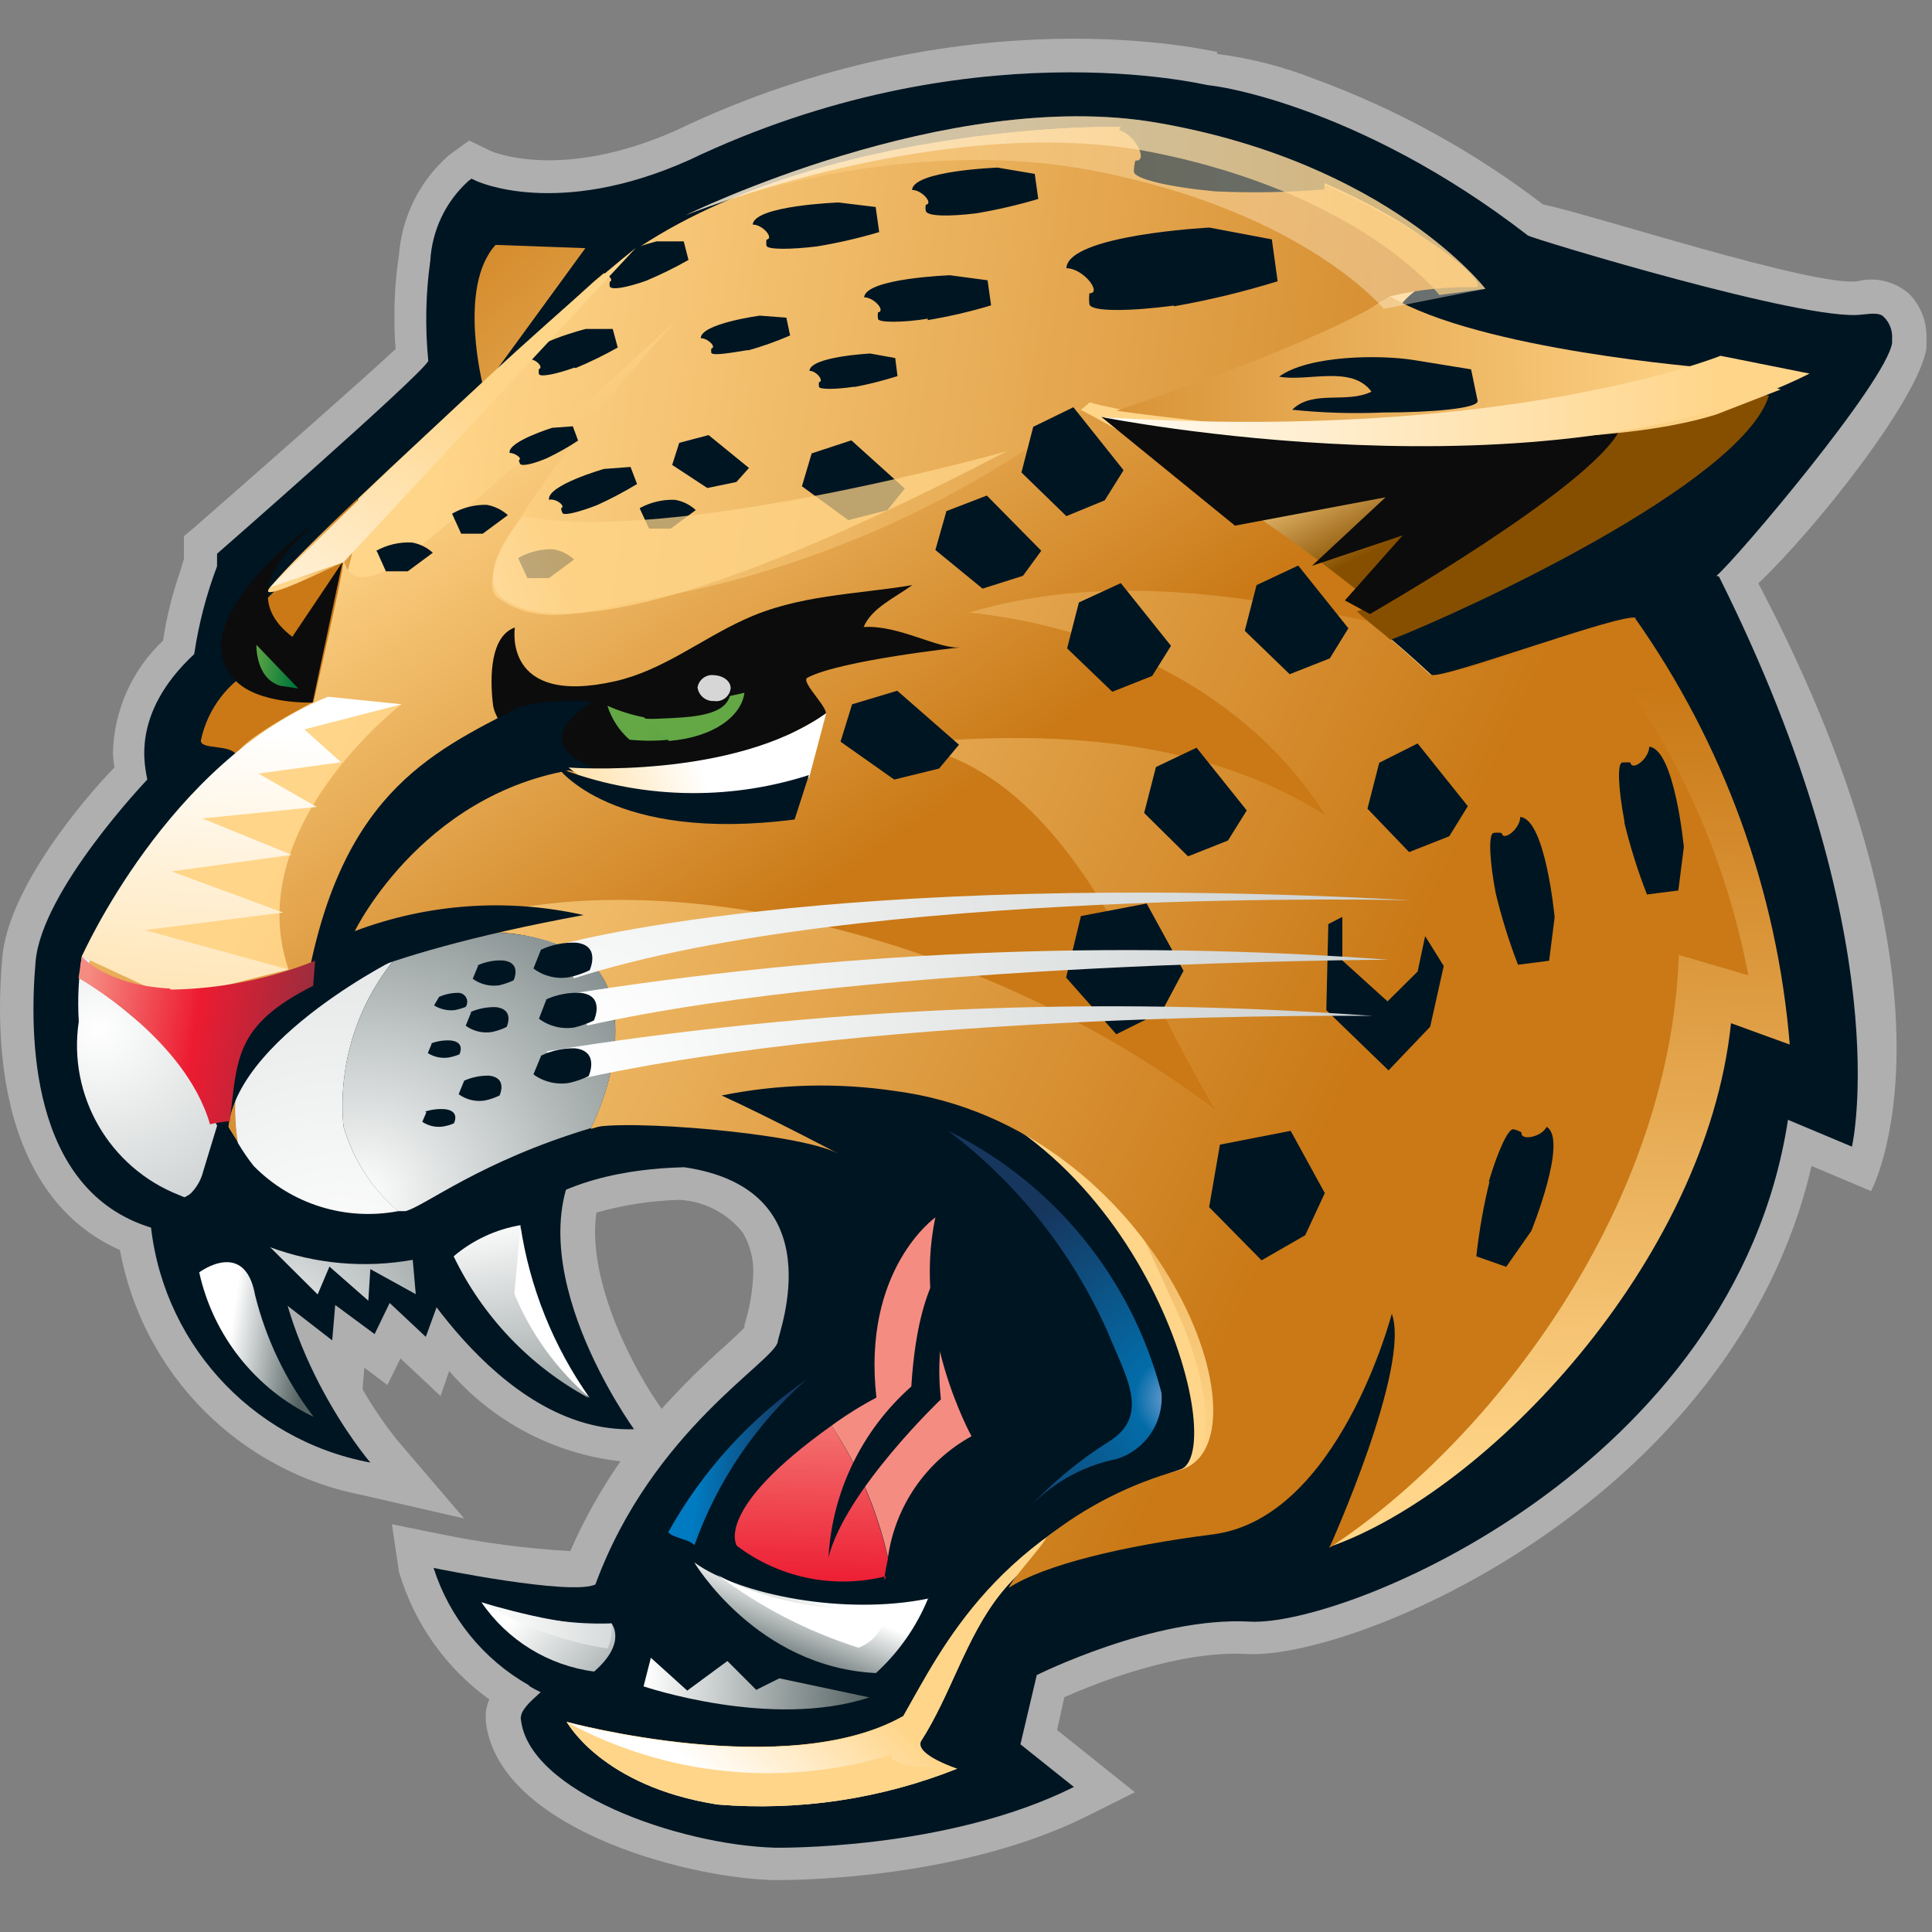 <?xml version="1.0" encoding="utf-8"?>
<svg xmlns="http://www.w3.org/2000/svg" xmlns:xlink="http://www.w3.org/1999/xlink" width="200px" height="200px" viewBox="0 0 200 200" version="1.1">
    
    <rect x="0" y="0" width="200" height="200" fill="#808080" stroke="none"/>
    
    <title>iupui</title>
    <desc>Created with Sketch.</desc>
    <defs>
        <radialGradient cx="20.497%" cy="30.397%" fx="20.497%" fy="30.397%" r="469.289%" gradientTransform="translate(0.205,0.304),scale(1,0.59),rotate(8.622),translate(-0.205,-0.304)" id="radialGradient-1">
            <stop stop-color="#FFFFFF" offset="0%"/>
            <stop stop-color="#556363" offset="100%"/>
        </radialGradient>
        <linearGradient x1="51.751%" y1="49.135%" x2="41.538%" y2="46.135%" id="linearGradient-2">
            <stop stop-color="#FFD589" offset="0%"/>
            <stop stop-color="#CA7916" offset="100%"/>
        </linearGradient>
        <linearGradient x1="42.429%" y1="73.06%" x2="111.035%" y2="27.06%" id="linearGradient-3">
            <stop stop-color="#FFD589" offset="0%"/>
            <stop stop-color="#CA7916" offset="100%"/>
        </linearGradient>
        <linearGradient x1="47.918%" y1="75.546%" x2="50.921%" y2="22.137%" id="linearGradient-4">
            <stop stop-color="#FFD589" offset="0%"/>
            <stop stop-color="#CA7916" offset="100%"/>
        </linearGradient>
        <linearGradient x1="9.591%" y1="47.757%" x2="115.686%" y2="55.109%" id="linearGradient-5">
            <stop stop-color="#FFD589" offset="0%"/>
            <stop stop-color="#CA7916" offset="100%"/>
        </linearGradient>
        <linearGradient x1="30.118%" y1="30.739%" x2="54.118%" y2="47.581%" id="linearGradient-6">
            <stop stop-color="#FFD589" offset="0%"/>
            <stop stop-color="#864F00" offset="100%"/>
        </linearGradient>
        <linearGradient x1="17.574%" y1="25.234%" x2="61.574%" y2="64.515%" id="linearGradient-7">
            <stop stop-color="#FFD589" offset="0%"/>
            <stop stop-color="#CA7916" offset="100%"/>
        </linearGradient>
        <linearGradient x1="-10.174%" y1="25.096%" x2="68.826%" y2="53.21%" id="linearGradient-8">
            <stop stop-color="#FFD589" offset="0%"/>
            <stop stop-color="#CA7916" offset="100%"/>
        </linearGradient>
        <radialGradient cx="62.746%" cy="126.134%" fx="62.746%" fy="126.134%" r="1308.186%" gradientTransform="translate(0.627,1.261),scale(1,0.639),translate(-0.627,-1.261)" id="radialGradient-9">
            <stop stop-color="#FFFFFF" offset="0%"/>
            <stop stop-color="#556363" offset="100%"/>
        </radialGradient>
        <radialGradient cx="7.253%" cy="94.862%" fx="7.253%" fy="94.862%" r="164.133%" gradientTransform="translate(0.073,0.949),scale(1,0.979),translate(-0.073,-0.949)" id="radialGradient-10">
            <stop stop-color="#FFFFFF" offset="0%"/>
            <stop stop-color="#556363" offset="100%"/>
        </radialGradient>
        <linearGradient x1="0.933%" y1="48.421%" x2="100.153%" y2="50.458%" id="linearGradient-11">
            <stop stop-color="#FFFFFF" offset="0%"/>
            <stop stop-color="#556363" offset="100%"/>
        </linearGradient>
        <linearGradient x1="17.053%" y1="32.95%" x2="190.925%" y2="106.848%" id="linearGradient-12">
            <stop stop-color="#FFFFFF" offset="0%"/>
            <stop stop-color="#556363" offset="100%"/>
        </linearGradient>
        <linearGradient x1="40.745%" y1="-6.276%" x2="65.723%" y2="181.451%" id="linearGradient-13">
            <stop stop-color="#FFFFFF" offset="0%"/>
            <stop stop-color="#556363" offset="100%"/>
        </linearGradient>
        <linearGradient x1="29.005%" y1="45.953%" x2="94.077%" y2="60.937%" id="linearGradient-14">
            <stop stop-color="#FFFFFF" offset="0%"/>
            <stop stop-color="#556363" offset="100%"/>
        </linearGradient>
        <linearGradient x1="248.306%" y1="285.877%" x2="-37.633%" y2="-66.123%" id="linearGradient-15">
            <stop stop-color="#FFD589" offset="0%"/>
            <stop stop-color="#CA7916" offset="100%"/>
        </linearGradient>
        <linearGradient x1="60.345%" y1="55.388%" x2="525.345%" y2="277.889%" id="linearGradient-16">
            <stop stop-color="#FFD589" offset="0%"/>
            <stop stop-color="#CA7916" offset="100%"/>
        </linearGradient>
        <linearGradient x1="49.345%" y1="9.622%" x2="36.345%" y2="155.852%" id="linearGradient-17">
            <stop stop-color="#FFFFFF" offset="1%"/>
            <stop stop-color="#FFD589" offset="100%"/>
        </linearGradient>
        <linearGradient x1="-6.607%" y1="10.161%" x2="98.432%" y2="27.161%" id="linearGradient-18">
            <stop stop-color="#64A845" offset="2%"/>
            <stop stop-color="#00773A" offset="100%"/>
        </linearGradient>
        <radialGradient cx="-8.578%" cy="202.521%" fx="-8.578%" fy="202.521%" r="681.948%" gradientTransform="translate(-0.086,2.025),scale(0.367,1),translate(0.086,-2.025)" id="radialGradient-19">
            <stop stop-color="#FFFFFF" offset="0%"/>
            <stop stop-color="#556363" offset="100%"/>
        </radialGradient>
        <linearGradient x1="90.927%" y1="49.772%" x2="-36.073%" y2="49.956%" id="linearGradient-20">
            <stop stop-color="#FFD589" offset="0%"/>
            <stop stop-color="#CA7916" offset="100%"/>
        </linearGradient>
        <linearGradient x1="-11.807%" y1="141.192%" x2="54.193%" y2="38.639%" id="linearGradient-21">
            <stop stop-color="#FFFFFF" offset="1%"/>
            <stop stop-color="#FFD589" offset="100%"/>
        </linearGradient>
        <linearGradient x1="52.951%" y1="47.315%" x2="-16.049%" y2="61.302%" id="linearGradient-22">
            <stop stop-color="#FFFFFF" offset="1%"/>
            <stop stop-color="#FFD589" offset="100%"/>
        </linearGradient>
        <linearGradient x1="53.682%" y1="-35.774%" x2="47.891%" y2="220.47%" id="linearGradient-23">
            <stop stop-color="#F58C82" offset="2%"/>
            <stop stop-color="#ED1B32" offset="52%"/>
            <stop stop-color="#9B2D3D" offset="100%"/>
        </linearGradient>
        <linearGradient x1="44.791%" y1="-213.312%" x2="43.265%" y2="-309.525%" id="linearGradient-24">
            <stop stop-color="#F58C82" offset="2%"/>
            <stop stop-color="#ED1B32" offset="52%"/>
            <stop stop-color="#9B2D3D" offset="100%"/>
        </linearGradient>
        <linearGradient x1="22.16%" y1="43.018%" x2="85.153%" y2="50.018%" id="linearGradient-25">
            <stop stop-color="#007AC0" offset="2%"/>
            <stop stop-color="#16365E" offset="100%"/>
        </linearGradient>
        <linearGradient x1="-51.397%" y1="78.644%" x2="-117.397%" y2="99.124%" id="linearGradient-26">
            <stop stop-color="#64A845" offset="2%"/>
            <stop stop-color="#00773A" offset="100%"/>
        </linearGradient>
        <linearGradient x1="52.301%" y1="48.94%" x2="629.301%" y2="75.196%" id="linearGradient-27">
            <stop stop-color="#64A845" offset="2%"/>
            <stop stop-color="#00773A" offset="100%"/>
        </linearGradient>
        <linearGradient x1="-10.232%" y1="50.674%" x2="87.768%" y2="50.674%" id="linearGradient-28">
            <stop stop-color="#FFFFFF" offset="1%"/>
            <stop stop-color="#FFD589" offset="100%"/>
        </linearGradient>
        <linearGradient x1="121.302%" y1="48.45%" x2="18.302%" y2="51.346%" id="linearGradient-29">
            <stop stop-color="#FFFFFF" offset="1%"/>
            <stop stop-color="#FFD589" offset="100%"/>
        </linearGradient>
        <linearGradient x1="-14.698%" y1="56.435%" x2="85.302%" y2="56.435%" id="linearGradient-30">
            <stop stop-color="#FFFFFF" offset="1%"/>
            <stop stop-color="#FFD589" offset="100%"/>
        </linearGradient>
        <linearGradient x1="31.034%" y1="52.283%" x2="92.875%" y2="37.369%" id="linearGradient-31">
            <stop stop-color="#FFFFFF" offset="1%"/>
            <stop stop-color="#FFD589" offset="100%"/>
        </linearGradient>
        <linearGradient x1="262.437%" y1="54.26%" x2="231.517%" y2="53.698%" id="linearGradient-32">
            <stop stop-color="#FFFFFF" offset="1%"/>
            <stop stop-color="#FFD589" offset="100%"/>
        </linearGradient>
        <linearGradient x1="-54.745%" y1="62.772%" x2="17.245%" y2="52.331%" id="linearGradient-33">
            <stop stop-color="#FFFFFF" offset="1%"/>
            <stop stop-color="#FFD589" offset="100%"/>
        </linearGradient>
        <radialGradient cx="2.843%" cy="247.378%" fx="2.843%" fy="247.378%" r="3232.861%" gradientTransform="translate(0.028,2.474),scale(0.1,1),rotate(23.485),translate(-0.028,-2.474)" id="radialGradient-34">
            <stop stop-color="#FFFFFF" offset="0%"/>
            <stop stop-color="#556363" offset="100%"/>
        </radialGradient>
        <radialGradient cx="3.431%" cy="119.639%" fx="3.431%" fy="119.639%" r="3558.186%" gradientTransform="translate(0.034,1.196),scale(0.091,1),rotate(23.476),translate(-0.034,-1.196)" id="radialGradient-35">
            <stop stop-color="#FFFFFF" offset="0%"/>
            <stop stop-color="#556363" offset="100%"/>
        </radialGradient>
        <radialGradient cx="3.587%" cy="104.783%" fx="3.587%" fy="104.783%" r="3608.208%" gradientTransform="translate(0.036,1.048),scale(0.09,1),rotate(23.476),translate(-0.036,-1.048)" id="radialGradient-36">
            <stop stop-color="#FFFFFF" offset="0%"/>
            <stop stop-color="#556363" offset="100%"/>
        </radialGradient>
        <linearGradient x1="-2.37%" y1="47.897%" x2="94.63%" y2="58.467%" id="linearGradient-37">
            <stop stop-color="#F58C82" offset="2%"/>
            <stop stop-color="#ED1B32" offset="52%"/>
            <stop stop-color="#9B2D3D" offset="100%"/>
        </linearGradient>
        <linearGradient x1="57.081%" y1="36.833%" x2="20.081%" y2="81.638%" id="linearGradient-38">
            <stop stop-color="#FFFFFF" offset="0%"/>
            <stop stop-color="#556363" offset="100%"/>
        </linearGradient>
        <radialGradient cx="10.166%" cy="61.853%" fx="10.166%" fy="61.853%" r="1079.226%" gradientTransform="translate(0.102,0.619),scale(0.354,1),rotate(4.997),translate(-0.102,-0.619)" id="radialGradient-39">
            <stop stop-color="#FFFFFF" offset="0%"/>
            <stop stop-color="#556363" offset="100%"/>
        </radialGradient>
        <radialGradient cx="106.956%" cy="70.69%" fx="106.956%" fy="70.69%" r="107.896%" gradientTransform="translate(1.07,0.707),scale(1,0.564),translate(-1.07,-0.707)" id="radialGradient-40">
            <stop stop-color="#7DA4D7" offset="2%"/>
            <stop stop-color="#036CA8" offset="19%"/>
            <stop stop-color="#16365E" offset="100%"/>
        </radialGradient>
    </defs>
    <g id="iupui" stroke="none" stroke-width="1" fill="none" fill-rule="evenodd">
        <g id="iupui_BGD">
            <g id="main_logo" transform="translate(0, 4)">
                <path d="M197.481,26.286 C196.033,25.092 194.105,24.658 192.286,25.117 C187.61,25.688 164.597,18.13 159.74,17.169 C152.562,11.672 144.593,7.293 136.104,4.182 C132.856,2.903 129.462,2.031 126,1.584 L126,1.377 C125.74,1.377 100.026,-4.935 69.922,9.532 L69.922,9.532 C58.13,14.727 51.143,11.766 50.805,11.636 L48.571,10.545 L46.494,12.052 C43.457,14.692 41.589,18.428 41.299,22.442 C40.988,24.453 40.832,26.485 40.831,28.519 C40.831,29.61 40.831,30.831 40.961,32.13 C37.636,35.221 26.987,44.597 20.182,50.545 L19.039,51.506 L19.039,53.87 L18.545,55.481 C17.782,57.701 17.225,59.988 16.883,62.312 C13.661,65.348 11.79,69.548 11.688,73.974 C11.715,74.47 11.767,74.964 11.844,75.455 C8.571,78.805 0.831,88.026 0.234,95.143 C0.078,96.987 0,98.753 0,100.338 C0,113.091 4.312,121.818 12.416,125.403 C14.78,138.27 24.81,148.361 37.662,150.805 L48.052,153.195 L41.169,145.143 C39.819,143.466 38.603,141.686 37.532,139.818 L37.714,137.584 L40.104,139.377 L41.455,136.623 L45.61,140.519 L46.494,137.922 C51.018,143.162 57.354,146.502 64.234,147.273 C62.2,150.194 60.46,153.308 59.039,156.571 C54.473,156.313 49.932,155.714 45.455,154.779 L40.571,153.792 L41.299,158.701 C42.862,164.024 46.151,168.675 50.649,171.922 C50.462,172.361 50.339,172.825 50.286,173.299 L50.286,174.156 C51.455,185.065 70.494,190.338 79.974,190.625 C80.753,190.625 98.753,190.883 112.597,183.974 L117.481,181.532 L109.429,175.091 L110.182,171.688 C113.532,170.208 122.052,166.831 129.039,167.221 C140.312,167.844 179.481,151.403 187.532,116.701 L193.688,119.299 C193.688,119.299 204.623,99.403 182.026,56.39 C188.078,50.623 198.623,37.273 199.429,32.026 L199.429,31.169 L199.429,30.909 C199.452,29.182 198.767,27.52 197.532,26.312 L197.481,26.286 Z M77.065,133.169 L77.065,133.429 C76.675,133.87 75.792,134.649 75.065,135.325 C72.753,137.372 70.559,139.549 68.494,141.844 C65.896,138.234 60.701,128.857 61.74,121.532 C64.547,120.73 67.445,120.285 70.364,120.208 C72.918,120.357 75.288,121.585 76.883,123.584 C77.658,124.885 78.037,126.383 77.974,127.896 C77.907,129.686 77.601,131.459 77.065,133.169 L77.065,133.169 Z" id="Shape" fill="#AFAFAF" fill-rule="nonzero"/>
                <path d="M177.688,55.61 C179.792,53.818 195.247,35.558 195.87,31.506 C195.87,31.351 195.87,31.195 195.87,31.065 C195.926,30.223 195.613,29.399 195.013,28.805 C194.623,28.416 194.052,28.416 192.675,28.571 C186.935,29.299 158.909,20.779 158.182,20.39 C140.468,6.675 124.961,4.571 124.416,4.805 L124.987,4.805 C124.753,4.805 100.26,-1.247 71.273,12.597 L71.273,12.597 C57.662,18.675 49.325,14.753 49.247,14.701 L48.805,14.494 L48.442,14.779 C46.122,16.902 44.724,19.848 44.545,22.987 C44.063,26.43 43.993,29.918 44.338,33.377 C43.273,35.143 22.468,53.325 22.468,53.325 L22.468,54.623 C21.357,57.56 20.564,60.608 20.104,63.714 C13.403,69.948 15.065,75.506 15.247,76.701 C15.247,76.701 4.338,88.13 3.688,95.506 C3.039,102.883 2.961,119.221 15.662,123.091 L15.844,123.091 C17.337,123.78 18.994,124.032 20.623,123.818 C20.779,123.818 21.091,123.818 23.221,121.688 C24.733,124.631 26.47,127.453 28.416,130.13 L34.39,134.753 L34.701,131.091 L38.779,134.104 L40.338,130.883 L44.078,134.39 L45.974,129.195 C45.974,129.195 50.909,131.273 51.169,130.597 L51.169,130.234 C50.885,128.871 50.175,127.635 49.143,126.701 C50.452,124.743 52.139,123.066 54.104,121.766 C60.13,116.987 69.013,116.909 70.831,116.831 C86.416,119.117 80.597,133.922 80.519,134.857 C80.338,136.857 67.532,143.948 61.636,160.026 C59.039,161.221 44.883,158.312 44.883,158.312 C46.524,163.448 50.038,167.779 54.727,170.442 C54.727,170.597 55.974,171.169 55.974,171.169 C54.753,172.26 53.974,173.013 53.922,173.766 C53.896,173.833 53.896,173.907 53.922,173.974 C54.701,181.455 70.13,186.961 80.182,187.273 C80.182,187.273 97.922,187.61 111.169,180.987 L105.636,176.571 L107.325,169.403 C107.325,169.403 119.455,163.325 129.377,163.87 C139.299,164.416 179.584,147.844 185.091,111.922 L191.714,114.701 C191.714,114.701 196.701,93.195 177.948,55.688 L177.688,55.61 Z" id="Path" fill="#001522" fill-rule="nonzero"/>
                <path d="M8.468,95.013 C8.123,97.238 8.019,99.493 8.156,101.74 C7.002,109.422 11.313,116.88 18.545,119.714 L19.221,120 C20.126,119.32 20.769,118.347 21.039,117.247 L22.701,111.792 C20.623,104.831 15.195,97.481 8.468,95.013 Z" id="Path" fill="url(#radialGradient-1)" fill-rule="nonzero"/>
                <path d="M168.052,99.247 C166.13,88.208 162.338,74.727 154.545,66.13 C153.688,65.273 148.935,66.545 148.156,65.844 C143.87,61.844 140.597,59.429 140.571,59.273 C140.545,59.117 164.468,51.065 167.74,40.545 C167.74,40.026 165.948,38.208 160.494,37.455 C159.662,37.455 154.935,38.052 154.078,37.948 C141.429,36.416 141.091,26.649 150.364,24.442 C153.455,23.688 137.377,11.896 116.597,9.195 C114.597,8.935 78.987,9.013 60.753,25.87 C53.377,32.545 27.273,58.208 26.519,59.117 C26.519,60.104 26.805,64.312 26.805,64.312 L26.805,64.701 L26.623,65.039 C23.644,66.553 21.507,69.33 20.805,72.597 C20.597,73.714 24.234,72.935 24.519,74.338 C24.805,75.74 12.338,87.169 8.935,96.519 C15.681,99.095 20.775,104.76 22.623,111.74 L22.779,111.221 L24.675,114.312 C23.87,108.961 24.675,103.688 29.039,100.078 C38.519,93.844 51.558,89.688 60.052,94.883 C65.247,97.74 64.364,106.545 61.195,112.857 C64.768,111.746 68.413,110.878 72.104,110.26 C73.169,110.078 68.649,108.416 69.662,108.026 C74.857,105.974 82.26,105.429 92.675,107.455 C118.442,112.649 127.558,146.416 122.104,148.182 C103.117,154.597 97.584,166.597 93.532,173.662 C81.558,180.442 58.649,174.26 58.649,174.26 C62.158,179.169 68.02,181.833 74.026,181.247 C78.935,182.753 98.961,179.117 98.961,179.117 C98.961,179.117 94.494,177.584 95.299,176.312 C101.61,166.571 101.377,152.416 124.753,154.104 C130.182,154.494 135.143,133.325 139.455,131.87 C140.416,131.61 146.909,130.156 148.182,129.818 C159.299,126.727 162.468,121.039 163.584,97.299 L168.026,99.247 L168.052,99.247 Z" id="Path" fill="url(#linearGradient-2)" fill-rule="nonzero"/>
                <path d="M37.013,47.61 C33.039,51.403 29.662,54.779 27.948,56.805 C26.234,58.831 35.74,54 35.558,54.208 C35.403,55.502 35.168,56.786 34.857,58.052 C36.281,54.755 37.015,51.202 37.013,47.61 L37.013,47.61 Z" id="Path" fill="url(#linearGradient-3)" fill-rule="nonzero"/>
                <path d="M169.403,60 C168.545,59.143 148.857,66.571 148.052,65.844 C143.792,61.844 140.519,59.429 140.468,59.273 C140.416,59.117 164.39,51.065 167.662,40.545 C167.662,40.026 165.87,38.208 160.39,37.455 C159.584,37.455 154.831,38.052 153.974,37.948 C143.584,36.701 141.61,32.753 134.442,30.779 C132.727,31.481 120.26,34.909 118.649,35.974 C104.909,44.649 97.065,60.39 78.727,63.74 C62.182,65.818 49.896,55.532 34.753,58.545 C33.844,62.805 32.468,68.675 32.468,68.675 C32.468,68.675 24.234,72.909 24.519,74.338 C24.805,75.766 12.338,87.143 8.935,96.494 C15.68,99.085 20.771,104.756 22.623,111.74 L22.779,111.195 C22.779,111.195 23.714,112.779 24.649,114.234 C23.429,109.078 25.088,103.665 28.987,100.078 C38.468,93.844 51.506,89.688 60,94.883 C65.195,97.74 64.338,106.519 61.169,112.857 C64.742,111.746 68.387,110.878 72.078,110.26 C73.143,110.078 68.597,108.416 69.61,108 C74.805,105.974 78.545,102.286 89.169,102.623 C110.571,103.299 116.571,120.312 122.078,132.26 C123.403,135.169 127.532,146.312 122.078,148.156 C103.091,154.571 97.558,166.571 93.506,173.636 C81.532,180.442 58.649,174.234 58.649,174.234 C62.148,179.158 68.014,181.833 74.026,181.247 C78.935,182.753 98.961,179.091 98.961,179.091 C98.961,179.091 94.494,177.558 95.299,176.312 C101.61,166.545 101.377,152.416 124.753,154.078 C128.883,154.39 140.571,126.597 145.117,124.208 C146.571,123.455 145.688,145.896 145.688,145.896 L137.636,156.13 C153.818,150.494 176.597,126.753 179.195,101.922 L185.273,104.13 C183.97,88.244 178.436,72.997 169.247,59.974 L169.403,60 Z" id="Path" fill="url(#linearGradient-4)" fill-rule="nonzero"/>
                <path d="M78.753,63.714 C94.805,60.883 132.857,33.429 143.896,26.675 C146.837,25.965 149.859,25.65 152.883,25.74 C154.468,24.571 137.299,11.896 116.519,9.195 C114.519,8.935 78.909,9.013 60.675,25.87 C56.883,29.351 45.584,39.481 37.065,47.61 C37.056,51.184 36.323,54.718 34.909,58 C34.919,58.173 34.919,58.346 34.909,58.519 C49.896,55.61 62.182,65.896 78.753,63.714 Z" id="Path" fill="url(#linearGradient-5)" fill-rule="nonzero"/>
                <path d="M183.117,36.961 C183.117,36.468 125.74,37.169 159.013,39.948 C159.013,39.948 127.584,41.61 112.805,37.662 C112.805,37.662 112.494,37.948 111.87,38.442 C122.675,44.312 134.571,54.571 143.896,62.26 C151.506,59.325 180.26,46.078 183.117,36.961 Z" id="Path" fill="url(#linearGradient-6)" fill-rule="nonzero"/>
                <path d="M66.468,58.104 C61.532,58.987 56.078,61.247 51.532,57.87 C46.987,54.494 69.87,29.299 69.87,29.299 C69.87,29.299 44.364,52.857 40,55.013 C35.636,57.169 35.792,53.896 35.558,54.13 C35.558,55.117 32.468,68.649 32.468,68.649 C32.468,68.649 24.234,72.883 24.519,74.312 C24.805,75.74 12.338,87.117 8.935,96.468 C15.68,99.06 20.771,104.73 22.623,111.714 L22.779,111.169 C22.779,111.169 23.714,112.753 24.649,114.208 C23.428,109.06 25.087,103.654 28.987,100.078 C33.411,97.138 38.278,94.928 43.403,93.532 C45.848,92.001 48.563,90.952 51.403,90.442 C74.597,85.532 105.948,95.636 126,111.091 C117.922,98.104 110.987,75.688 93.584,73.039 C108.545,71.481 124.753,72.39 137.325,80.494 C129.247,67.714 114.805,60.909 100.338,59.455 C113.948,55.351 127.844,57.455 141.662,60.312 C141.241,60.002 140.842,59.664 140.468,59.299 L142.364,58.597 C132.901,50.93 122.725,44.189 111.974,38.468 C98.6,48.574 82.993,55.318 66.468,58.13 L66.468,58.104 Z" id="Path" fill="url(#linearGradient-7)" fill-rule="nonzero"/>
                <path d="M180.987,96.961 C178.57,84.235 173.057,72.299 164.935,62.208 C164.078,61.351 148.779,66.571 148,65.844 C145.922,63.896 143.792,62.052 141.584,60.286 C127.766,57.429 113.896,55.351 100.26,59.429 C114.753,60.883 129.195,67.688 137.273,80.468 C124.649,72.364 108.519,71.506 93.558,73.013 C110.961,75.61 117.922,98.13 125.974,111.065 C105.87,95.481 74.597,85.506 51.403,90.416 C48.563,90.926 45.848,91.975 43.403,93.506 C48.887,91.708 54.862,92.176 60,94.805 C65.195,97.662 64.312,106.442 61.169,112.779 C64.338,111.818 82.545,113.247 86.675,115.377 C87.584,115.844 79.766,111.714 74.701,109.403 C80.603,108.212 86.667,108.054 92.623,108.935 C120.208,112.545 132.156,145.636 122.026,148.208 C117.036,149.59 112.373,151.957 108.312,155.169 C108.078,155.87 104.649,159.584 104.442,160.364 C108.13,157.974 116.26,156.026 125.61,154.831 C138.597,153.143 144.078,132 144.078,132 C146.078,137.506 137.61,156.234 137.61,156.234 C153.506,145.844 172.857,121.87 173.792,94.857 L180.987,96.961 Z" id="Path" fill="url(#linearGradient-8)" fill-rule="nonzero"/>
                <path d="M35.558,112.623 C34.919,105.719 37.307,98.877 42.104,93.87 C37.454,95.293 33.035,97.384 28.987,100.078 C24.649,103.688 23.792,108.961 24.623,114.312 C25.115,115.144 25.661,115.942 26.26,116.701 C30.153,120.661 35.766,122.415 41.221,121.377 C38.519,119.074 36.551,116.031 35.558,112.623 Z" id="Path" fill="url(#radialGradient-9)" fill-rule="nonzero"/>
                <path d="M61.169,112.779 C64.338,106.442 65.117,97.662 60,94.805 C54.883,91.948 48.545,91.974 42.104,93.87 C37.307,98.877 34.919,105.719 35.558,112.623 C36.551,116.025 38.509,119.066 41.195,121.377 L41.974,121.377 C44,120.857 49.662,116.234 61.169,112.779 Z" id="Path" fill="url(#radialGradient-10)" fill-rule="nonzero"/>
                <path d="M45.455,99.195 L44.935,100.078 C45.563,100.47 46.302,100.644 47.039,100.571 C47.439,100.499 47.831,100.385 48.208,100.234 C48.41,99.935 48.421,99.547 48.238,99.236 C48.055,98.925 47.71,98.748 47.351,98.779 C46.697,98.789 46.052,98.93 45.455,99.195 L45.455,99.195 Z M49.506,95.948 L48.935,97.325 C49.723,97.893 50.7,98.135 51.662,98 C52.182,97.882 52.687,97.708 53.169,97.481 C53.169,97.481 54.052,95.662 52.104,95.429 C51.175,95.378 50.247,95.557 49.403,95.948 L49.506,95.948 Z M44.701,104.026 L44.286,105.013 C44.911,105.41 45.655,105.575 46.39,105.481 C46.792,105.416 47.184,105.303 47.558,105.143 C47.558,105.143 48.208,103.896 46.701,103.714 C45.986,103.661 45.267,103.767 44.597,104.026 L44.701,104.026 Z M48.779,100.779 L48.208,102.182 C48.994,102.754 49.976,102.988 50.935,102.831 C51.457,102.721 51.963,102.546 52.442,102.312 C52.442,102.312 53.325,100.519 51.377,100.26 C50.448,100.225 49.525,100.403 48.675,100.779 L48.779,100.779 Z M44.13,111.169 L43.714,112.13 C44.331,112.547 45.08,112.722 45.818,112.623 C46.222,112.566 46.615,112.453 46.987,112.286 C46.987,112.286 47.662,111.039 46.13,110.831 C45.42,110.764 44.704,110.843 44.026,111.065 L44.13,111.169 Z M48.052,107.87 L47.481,109.273 C48.266,109.845 49.248,110.079 50.208,109.922 C50.729,109.812 51.235,109.637 51.714,109.403 C51.714,109.403 52.597,107.584 50.649,107.351 C49.756,107.332 48.869,107.509 48.052,107.87 L48.052,107.87 Z M66.234,48.649 L67.195,50.727 L69.429,50.727 L72.026,48.805 C71.422,48.24 70.662,47.869 69.844,47.74 C68.586,47.699 67.339,47.995 66.234,48.597 L66.234,48.649 Z M46.805,49.195 L47.74,51.247 L49.974,51.247 L52.571,49.325 C51.958,48.773 51.202,48.404 50.39,48.26 C49.154,48.232 47.934,48.537 46.857,49.143 L46.805,49.195 Z M39.013,53.065 L39.948,55.143 L42.208,55.143 L44.805,53.221 C44.195,52.664 43.438,52.295 42.623,52.156 C41.327,52.098 40.041,52.404 38.909,53.039 L39.013,53.065 Z M77.403,32.286 C78.9,31.867 80.366,31.347 81.792,30.727 L81.403,28.883 L78.649,28.675 C78.649,28.675 72.519,29.506 72.545,31.013 C73.299,31.013 74.208,31.948 73.636,32.078 C73.612,32.233 73.612,32.391 73.636,32.545 C73.87,32.831 75.558,32.545 77.455,32.234 L77.403,32.286 Z M56.623,43.429 C57.738,42.899 58.815,42.291 59.844,41.61 L59.299,40.13 L57.169,40.286 C57.169,40.286 52.545,41.714 52.753,42.883 C53.299,42.883 54.13,43.455 53.714,43.636 C53.734,43.773 53.778,43.905 53.844,44.026 C54.078,44.312 55.351,43.974 56.753,43.377 L56.623,43.429 Z M88.364,36.078 C89.9,35.789 91.418,35.407 92.909,34.935 L92.675,33.065 L90.078,32.597 C90.078,32.597 83.896,32.909 83.792,34.39 C84.545,34.39 85.351,35.481 84.779,35.558 C84.754,35.722 84.754,35.888 84.779,36.052 C84.909,36.338 86.597,36.312 88.494,36.026 L88.364,36.078 Z M96,29.143 C98.23,28.773 100.433,28.261 102.597,27.61 L102.234,25.013 L98.338,24.494 C98.338,24.494 89.61,24.805 89.455,26.779 C90.519,26.779 91.714,28.234 90.883,28.338 C90.858,28.553 90.858,28.771 90.883,28.987 C90.883,29.429 93.481,29.403 96.078,28.987 L96,29.143 Z M59.584,34.104 C61.081,33.483 62.538,32.772 63.948,31.974 L63.429,30.052 L60.649,30.052 C60.649,30.052 54.519,31.584 54.623,33.195 C55.377,33.039 56.338,34.026 55.792,34.208 C55.756,34.379 55.756,34.556 55.792,34.727 C55.922,35.065 57.61,34.727 59.481,34.052 L59.584,34.104 Z M66.883,25.065 C68.389,24.436 69.854,23.716 71.273,22.909 L70.779,20.987 L67.974,20.987 C67.974,20.987 61.87,22.519 61.948,24.13 C62.701,24.13 63.662,24.987 63.117,25.169 C63.093,25.332 63.093,25.499 63.117,25.662 C63.351,26.078 65.039,25.714 66.883,25.065 Z M101.091,18.078 C103.249,17.716 105.383,17.221 107.481,16.597 L107.117,14 L103.273,13.351 C103.273,13.351 94.545,13.662 94.416,15.662 C95.455,15.662 96.649,17.091 95.844,17.195 C95.792,17.408 95.792,17.631 95.844,17.844 C95.974,18.416 98.39,18.416 101.091,18.078 Z M84.597,21.506 C86.765,21.146 88.907,20.652 91.013,20.026 L90.649,17.429 L86.805,16.961 C86.805,16.961 78.078,17.273 77.922,19.247 C78.987,19.247 80.156,20.701 79.351,20.805 C79.313,21.02 79.313,21.24 79.351,21.455 C79.506,21.844 81.818,21.844 84.597,21.506 Z M121.506,27.714 C125.142,27.076 128.734,26.208 132.26,25.117 L131.662,20.779 L125.195,19.558 C125.195,19.558 110.545,20.312 110.39,23.766 C112.156,23.766 114.13,26.364 112.779,26.364 C112.727,26.743 112.727,27.127 112.779,27.506 C112.961,28.286 116.987,28.234 121.532,27.636 L121.506,27.714 Z M125.974,15.818 C129.672,15.984 133.376,15.915 137.065,15.61 L137.455,11.247 L131.429,8.779 C131.429,8.779 116.987,6.182 115.844,9.481 C117.532,9.896 118.909,12.753 117.532,12.623 C117.428,12.995 117.376,13.38 117.377,13.766 C117.377,14.545 121.299,15.403 125.87,15.818 L125.974,15.818 Z M61.818,48.286 C63.237,47.642 64.616,46.913 65.948,46.104 L65.273,44.338 L62.519,44.545 C62.519,44.545 56.597,46.234 56.831,47.74 C57.558,47.558 58.623,48.416 58.078,48.623 C58.102,48.795 58.155,48.962 58.234,49.117 C58.39,49.403 60.026,48.987 61.818,48.286 L61.818,48.286 Z M65.636,143.948 C65.636,143.948 52.935,126.494 60.312,115.377 L41.091,125.013 C41.091,125.013 51.195,144.468 65.662,143.948 L65.636,143.948 Z M22.078,118.26 L15.532,121.974 C16.485,134.642 25.848,145.081 38.338,147.403 C38.338,147.403 27.662,134.987 28.312,119.948 L22.078,118.26 Z" id="Shape" fill="#001522" fill-rule="nonzero"/>
                <path d="M66.623,170.571 C66.623,170.571 79.818,175.065 90,171.714 L80.675,169.74 L78.286,170.935 L75.299,167.948 L71.143,171.013 L67.377,167.61 L66.623,170.571 Z" id="Path" fill="url(#linearGradient-11)" fill-rule="nonzero"/>
                <path d="M99.429,63.013 C99.429,63.013 87.013,64.338 83.584,66.156 C82.779,66.571 86.182,69.636 85.377,70.052 C62.442,83.377 51.61,72.961 51.039,68.987 C50.675,66 50.779,61.844 53.299,60.961 C53.299,60.961 51.974,69.169 63.688,66.519 C68.597,65.403 72.519,62.208 77.013,60.156 C82.597,57.558 88.519,57.558 94.442,56.571 C92.649,57.87 90.234,58.935 89.403,60.909 C93.065,60.675 97.169,63.247 99.429,63.013 Z" id="Path" fill="#0C0C0C" fill-rule="nonzero"/>
                <path d="M40.753,95.403 C40.753,95.403 29.065,100.234 21.61,99.455 C16.502,98.8 11.495,97.518 6.701,95.636 C6.701,95.636 14.494,101.558 17.481,104.571 C20.109,107.962 22.267,111.693 23.896,115.662 C20.935,105.429 40.753,95.403 40.753,95.403 Z" id="Path" fill="#001522" fill-rule="nonzero"/>
                <path d="M167.662,40.545 C149.773,41.258 131.856,40.798 114.026,39.169 L127.844,50.416 L143.429,47.481 L135.818,54.571 L145.195,51.429 L139.221,58.156 L141.818,59.558 C141.818,59.558 164.545,46.571 167.662,40.545 Z" id="Path" fill="#0C0C0C" fill-rule="nonzero"/>
                <path d="M60.416,90.727 C52.527,88.957 44.292,89.534 36.727,92.39 C36.727,92.39 44.182,76.987 61.455,75.403 C61.455,75.403 54.156,73.273 61.273,68.649 C58.768,68.405 56.239,68.581 53.792,69.169 C44.416,74 34.753,78.39 31.455,99.688 C31.455,99.688 36.727,95.091 60.416,90.727 Z" id="Path" fill="#001522" fill-rule="nonzero"/>
                <path d="M61.506,169.039 C56.776,168.419 52.533,165.811 49.844,161.87 C54.149,163.449 58.716,164.189 63.299,164.052 C63.299,164.052 64.961,166.026 61.506,169.039 L61.506,169.039 Z" id="Path" fill="url(#linearGradient-12)" fill-rule="nonzero"/>
                <path d="M53.87,122.831 C54.156,131.818 60.909,140.701 60.909,140.701 C54.837,137.404 49.957,132.278 46.961,126.052 C48.934,124.379 51.32,123.267 53.87,122.831 Z" id="Path" fill="url(#linearGradient-13)" fill-rule="nonzero"/>
                <path d="M26.416,130.104 C27.552,134.664 29.612,138.943 32.468,142.675 C26.432,139.771 22.066,134.255 20.623,127.714 C20.623,127.714 25.351,124.156 26.416,130.104 Z" id="Path" fill="url(#linearGradient-14)" fill-rule="nonzero"/>
                <path d="M50.052,36.156 C50.052,36.156 47.299,25.766 51.299,21.351 L60.597,21.688 L50.052,36.156 Z" id="Path" fill="url(#linearGradient-15)" fill-rule="nonzero"/>
                <path d="M30.26,61.922 C23.429,56.727 32.623,50.649 32.078,50.545 C32.078,50.545 18.623,60.286 24.286,66.364 C26.701,68.961 32.364,68.727 32.364,68.727 L35.455,54.182 L30.26,61.922 Z" id="Path" fill="#0C0C0C" fill-rule="nonzero"/>
                <path d="M154.831,88.442 C155.435,90.966 156.208,93.448 157.143,95.87 L160.364,95.455 L160.935,90.961 C160.935,90.961 160,80.805 157.377,80.571 C157.377,81.792 155.61,83.169 155.455,82.234 C155.162,82.183 154.864,82.183 154.571,82.234 C154.052,82.519 154.234,85.299 154.831,88.442 Z M168.156,81.169 C168.768,83.694 169.549,86.176 170.494,88.597 L173.74,88.182 L174.312,83.688 C174.312,83.688 173.351,73.558 170.727,73.299 C170.727,74.519 168.961,75.896 168.779,74.935 C168.494,74.909 168.207,74.909 167.922,74.935 C167.377,75.065 167.558,77.844 168.156,80.987 L168.156,81.169 Z M154.208,118.26 C153.575,120.823 153.115,123.427 152.831,126.052 L155.922,127.143 L158.519,123.429 C158.519,123.429 162.364,113.974 160.104,112.649 C159.584,113.74 157.351,114.13 157.506,113.221 C157.254,113.079 156.983,112.974 156.701,112.909 C156.13,112.727 155.013,115.299 154.104,118.364 L154.208,118.26 Z M118.701,89.532 L122.519,96.494 L120.26,100.727 L115.558,103.065 L110.364,97.195 L111.896,90.831 L118.701,89.532 Z M92.883,67.506 L99.273,73.091 L97.221,75.558 L92.571,76.701 L87.013,72.779 L88.208,68.909 L92.883,67.506 Z M123.87,73.403 L129.065,79.896 L127.117,83.013 L122.987,84.649 L118.442,80.156 L119.662,75.403 L123.87,73.403 Z M146.753,72.961 L151.948,79.455 L150.026,82.571 L145.87,84.208 L141.558,79.714 L142.779,74.961 L146.753,72.961 Z M116.026,56.364 L121.221,62.857 L119.273,65.974 L115.143,67.61 L110.468,63.117 L111.688,58.364 L116.026,56.364 Z M134.39,54.545 L139.584,61.039 L137.662,64.156 L133.506,65.792 L128.857,61.299 L130.078,56.571 L134.39,54.545 Z M102.156,47.299 L107.792,53.013 L105.896,55.61 L101.714,56.935 L96.831,52.935 L97.974,48.909 L102.156,47.299 Z M73.351,41.039 L77.532,44.442 L76.234,45.896 L73.221,46.519 L69.584,44.13 L70.312,41.844 L73.351,41.039 Z M133.61,113.065 L137.143,119.506 L135.117,123.87 L130.597,126.468 L125.169,120.961 L126.286,114.494 L133.61,113.065 Z" id="Shape" fill="#001522" fill-rule="nonzero"/>
                <path d="M8.468,95.013 C8.468,95.013 18.987,74.675 33.948,68.13 L41.558,68.909 C41.558,68.909 24.857,81.714 29.87,96.364 L17.558,98.338 L8.468,95.013 Z" id="Path" fill="url(#linearGradient-16)" fill-rule="nonzero"/>
                <path d="M31.506,71.506 L41.558,68.909 L33.948,68.13 C17.403,74.831 8.468,95.013 8.468,95.013 L17.844,99.377 L29.87,96.364 L14.987,92.286 L29.299,90.468 L17.766,86.208 L30.208,84.494 L20.935,80.727 L32.779,79.532 L26.753,76.078 L35.299,74.909 L31.506,71.506 Z" id="Path" fill="url(#linearGradient-17)" fill-rule="nonzero"/>
                <path d="M26.545,62.753 C26.545,62.753 26.416,66.182 28.987,66.987 L30.883,67.273 L26.545,62.753 Z" id="Path" fill="url(#linearGradient-18)" fill-rule="nonzero"/>
                <path d="M27.974,125.117 C32.689,126.855 37.782,127.303 42.727,126.416 L43.039,129.974 L38.338,127.377 L38.13,130.649 L34.104,127.117 L32.883,130 L27.974,125.117 Z" id="Path" fill="url(#radialGradient-19)" fill-rule="nonzero"/>
                <path d="M143.896,26.675 C143.896,26.675 139.117,30.571 115.584,38.519 C115.584,38.519 158.883,44.779 177.662,38.909 L184.338,36.312 L176.779,34.078 C176.779,34.078 153.247,32.26 143.896,26.675 Z" id="Path" fill="url(#linearGradient-20)" fill-rule="nonzero"/>
                <path d="M27.948,56.805 C27.948,56.805 50.442,34.052 65.818,21.662 L35.558,54.208 L27.948,56.805 Z" id="Path" fill="url(#linearGradient-21)" fill-rule="nonzero"/>
                <path d="M58.857,75.455 C58.857,75.455 75.87,76.753 85.532,69.818 L83.766,76.494 C83.766,76.494 67.481,82.753 58.857,75.455 Z" id="Path" fill="url(#linearGradient-22)" fill-rule="nonzero"/>
                <path d="M83.74,76.234 C75.251,78.962 66.083,78.696 57.766,75.481 C57.766,75.481 63.377,83.273 82.26,80.831 L83.74,76.234 Z" id="Path" fill="#001522" fill-rule="nonzero"/>
                <path d="M86.078,143.584 C73.714,152.39 76.286,156.026 76.286,156.026 C80.685,159.362 86.361,160.518 91.714,159.169 C91.714,159.169 91.221,160.753 91.922,157.325 C90.815,152.431 88.835,147.776 86.078,143.584 L86.078,143.584 Z" id="Path" fill="url(#linearGradient-23)" fill-rule="nonzero"/>
                <path d="M100.571,144.675 C100.571,144.675 94.364,133.532 96.831,122.026 C96.831,122.026 89.221,127.377 90.727,140.675 C89.109,141.531 87.555,142.503 86.078,143.584 C88.842,147.735 90.823,152.357 91.922,157.221 C92.67,151.911 95.875,147.263 100.571,144.675 L100.571,144.675 Z" id="Path" fill="url(#linearGradient-24)" fill-rule="nonzero"/>
                <path d="M69.169,154.623 C69.766,155.247 71.299,155.325 71.896,155.948 C74.251,149.328 78.256,143.419 83.532,138.779 C77.597,142.894 72.684,148.314 69.169,154.623 L69.169,154.623 Z" id="Path" fill="url(#linearGradient-25)" fill-rule="nonzero"/>
                <path d="M69.273,72.701 C73.948,72.312 76.753,70.104 77.065,67.714 L75.558,68.052 C74.961,70.104 71.662,70.26 68.338,70.39 C67.802,70.428 67.263,70.428 66.727,70.39 C67.486,71.254 68.34,72.029 69.273,72.701 L69.273,72.701 Z" id="Path" fill="url(#linearGradient-26)" fill-rule="nonzero"/>
                <path d="M66.675,70.26 C65.371,70.004 64.099,69.603 62.883,69.065 C63.311,70.42 64.101,71.633 65.169,72.571 C66.533,72.714 67.908,72.714 69.273,72.571 C68.322,71.902 67.45,71.127 66.675,70.26 Z" id="Path" fill="url(#linearGradient-27)" fill-rule="nonzero"/>
                <path d="M75.636,67.273 C75.585,67.674 75.374,68.038 75.052,68.282 C74.729,68.526 74.322,68.631 73.922,68.571 C73.073,68.62 72.328,68.011 72.208,67.169 C72.341,66.339 73.117,65.772 73.948,65.896 C74.883,65.948 75.662,66.519 75.636,67.273 Z" id="Path" fill="#FFFFFF" fill-rule="nonzero" opacity="0.83"/>
                <path d="M114.026,39.169 C114.026,39.169 160.052,48.364 187.325,34.675 L178.104,32.831 C178.104,32.831 155.818,41.87 114.026,39.169 Z" id="Path" fill="url(#linearGradient-28)" fill-rule="nonzero"/>
                <path d="M143.195,38.701 C148.13,38.701 153.117,38.286 152.961,37.481 L152.286,34.234 L146.364,33.273 C142.805,32.701 135.429,32.779 132.416,34.987 C135.299,35.558 139.922,33.74 141.974,36.545 C139.377,37.818 135.896,36.312 133.766,38.416 C136.898,38.742 140.049,38.837 143.195,38.701 L143.195,38.701 Z" id="Path" fill="#001522" fill-rule="nonzero"/>
                <path d="M70.961,18.286 C70.961,18.286 98.078,4.961 119.766,8.701 C143.714,12.831 153.766,25.896 153.766,25.896 L143.247,27.974 C143.247,27.974 135.039,17.948 113.429,13.714 C91.818,9.481 70.961,18.286 70.961,18.286 Z" id="Path" fill="url(#linearGradient-29)" fill-rule="nonzero" opacity="0.41"/>
                <path d="M70.961,18.286 C70.961,18.286 98.078,4.961 119.766,8.701 C143.714,12.831 153.766,25.896 153.766,25.896 L149.013,26.545 C149.013,26.545 140.909,16.078 119.299,11.766 C97.688,7.455 70.961,18.286 70.961,18.286 Z" id="Path" fill="url(#linearGradient-30)" fill-rule="nonzero" opacity="0.7"/>
                <path d="M111.117,38.156 L116.312,44.675 L114.364,47.792 L110.39,49.429 L105.74,44.909 L106.961,40.182 L111.117,38.156 Z M88.13,41.584 L93.662,46.571 L91.87,48.805 L87.818,49.844 L83.013,46.338 L84.026,42.935 L88.13,41.584 Z M53.636,53.766 L54.597,55.844 L56.831,55.844 L59.429,53.922 C58.822,53.36 58.063,52.99 57.247,52.857 C55.983,52.827 54.735,53.141 53.636,53.766 Z" id="Shape" fill="#001522" fill-rule="nonzero"/>
                <path d="M93.558,173.688 C81.61,180.494 58.701,174.286 58.701,174.286 C58.701,174.286 62.312,180.935 74.286,182.805 C82.73,183.496 91.219,182.224 99.091,179.091 C99.091,179.091 94.805,177.688 95.325,176.312 C94.779,177.169 92.338,173.896 93.584,173.714 L93.558,173.688 Z" id="Path" fill="url(#linearGradient-31)" fill-rule="nonzero"/>
                <path d="M58.701,174.286 C58.701,174.286 62.312,180.935 74.286,182.805 C82.73,183.496 91.219,182.224 99.091,179.091 C99.091,179.091 91.714,179.091 92.312,177.636 C81.113,181.077 69.001,179.869 58.701,174.286 Z" id="Path" fill="url(#linearGradient-32)" fill-rule="nonzero"/>
                <path d="M52.597,58.286 C54.857,59.558 63.584,63.896 104.26,42.701 C104.26,42.701 69.506,52.494 54.182,49.429 C54.182,49.325 48.312,55.922 52.597,58.286 Z" id="Path" fill="url(#linearGradient-33)" fill-rule="nonzero" opacity="0.74"/>
                <polygon id="Path" fill="#001522" fill-rule="nonzero" points="147.532 92.909 146.753 96.571 143.636 99.662 138.961 95.429 138.961 90.909 137.506 91.662 137.299 100.571 143.74 106.805 148.052 102.286 149.455 96"/>
                <path d="M57.532,93.896 C57.532,93.896 85.039,85.896 146.104,89.195 C146.104,89.195 88.961,87.766 59.429,97.273 L57.532,93.896 Z" id="Path" fill="url(#radialGradient-34)" fill-rule="nonzero"/>
                <path d="M58.208,99.013 C86.479,94.472 115.184,93.243 143.74,95.351 C143.74,95.351 90.494,95.506 60.831,102.156 L58.208,99.013 Z" id="Path" fill="url(#radialGradient-35)" fill-rule="nonzero"/>
                <path d="M56.571,104.831 C84.843,100.29 113.548,99.061 142.104,101.169 C142.104,101.169 91.87,100.519 59.221,107.87 L56.571,104.831 Z" id="Path" fill="url(#radialGradient-36)" fill-rule="nonzero"/>
                <path d="M56,94.312 L55.221,96.26 C56.268,97.047 57.59,97.375 58.883,97.169 C59.628,97.014 60.352,96.77 61.039,96.442 C61.039,96.442 62.26,93.844 59.61,93.584 C58.367,93.542 57.13,93.791 56,94.312 Z M56.545,99.506 L55.792,101.455 C56.839,102.242 58.161,102.57 59.455,102.364 C60.155,102.199 60.835,101.955 61.481,101.636 C61.481,101.636 62.701,99.039 60.078,98.779 C58.864,98.726 57.654,98.957 56.545,99.455 L56.545,99.506 Z M56.026,105.273 L55.221,107.221 C56.282,107.997 57.611,108.315 58.909,108.104 C59.609,107.949 60.289,107.713 60.935,107.403 C60.935,107.403 62.13,104.805 59.506,104.519 C58.304,104.499 57.112,104.756 56.026,105.273 Z" id="Shape" fill="#001522" fill-rule="nonzero"/>
                <path d="M17.636,98.338 C10.883,97.974 8.468,95.013 8.468,95.013 L8.13,97.247 C8.13,97.247 19.169,103.429 21.74,112.39 C22.413,112.223 23.1,112.119 23.792,112.078 C24.571,105.662 24.234,102.156 32.416,98.052 L32.623,95.455 C27.853,97.362 22.773,98.374 17.636,98.442 L17.636,98.338 Z" id="Path" fill="url(#linearGradient-37)" fill-rule="nonzero"/>
                <path d="M85.766,157.221 C87.506,150.286 97.403,140.857 97.403,140.857 C97.403,140.857 96.338,133.065 99.61,128.312 L99.896,125.143 C99.896,125.143 95.195,125.792 94.338,139.532 C89.23,144.045 86.143,150.416 85.766,157.221 L85.766,157.221 Z" id="Path" fill="#001522" fill-rule="nonzero"/>
                <path d="M96.104,161.481 C87.506,163.247 76.571,161.143 71.87,157.74 C71.87,157.74 78.312,168.597 90.675,169.195 C93.044,167.035 94.898,164.372 96.104,161.403 L96.104,161.481 Z" id="Path" fill="url(#linearGradient-38)" fill-rule="nonzero"/>
                <path d="M74.26,159.013 C74.26,159.013 80.156,162.883 91.818,162.753 C91.627,164.473 90.496,165.944 88.883,166.571 C83.614,164.904 78.668,162.347 74.26,159.013 L74.26,159.013 Z M53.87,122.831 C54.828,129.267 57.283,135.388 61.039,140.701 C57.633,137.779 54.964,134.095 53.247,129.948 L53.896,122.831 L53.87,122.831 Z" id="Shape" fill="#FFFFFF" fill-rule="nonzero"/>
                <path d="M49.844,161.87 C49.844,161.87 59.169,164.779 63.299,164.052 C63.422,164.94 63.278,165.844 62.883,166.649 C58.263,165.938 53.83,164.313 49.844,161.87 L49.844,161.87 Z" id="Path" fill="url(#radialGradient-39)" fill-rule="nonzero"/>
                <path d="M98.156,113.065 C109.114,118.457 117.175,128.359 120.234,140.182 C120.481,143.274 118.549,146.124 115.584,147.039 C112.045,147.75 108.825,149.569 106.39,152.234 C108.822,149.572 111.6,147.249 114.649,145.325 C119.247,142.571 116.494,138.442 114.649,133.844 C110.992,125.638 105.318,118.49 98.156,113.065 Z" id="Path" fill="url(#radialGradient-40)" fill-rule="nonzero"/>
            </g>
        </g>
    </g>
</svg>